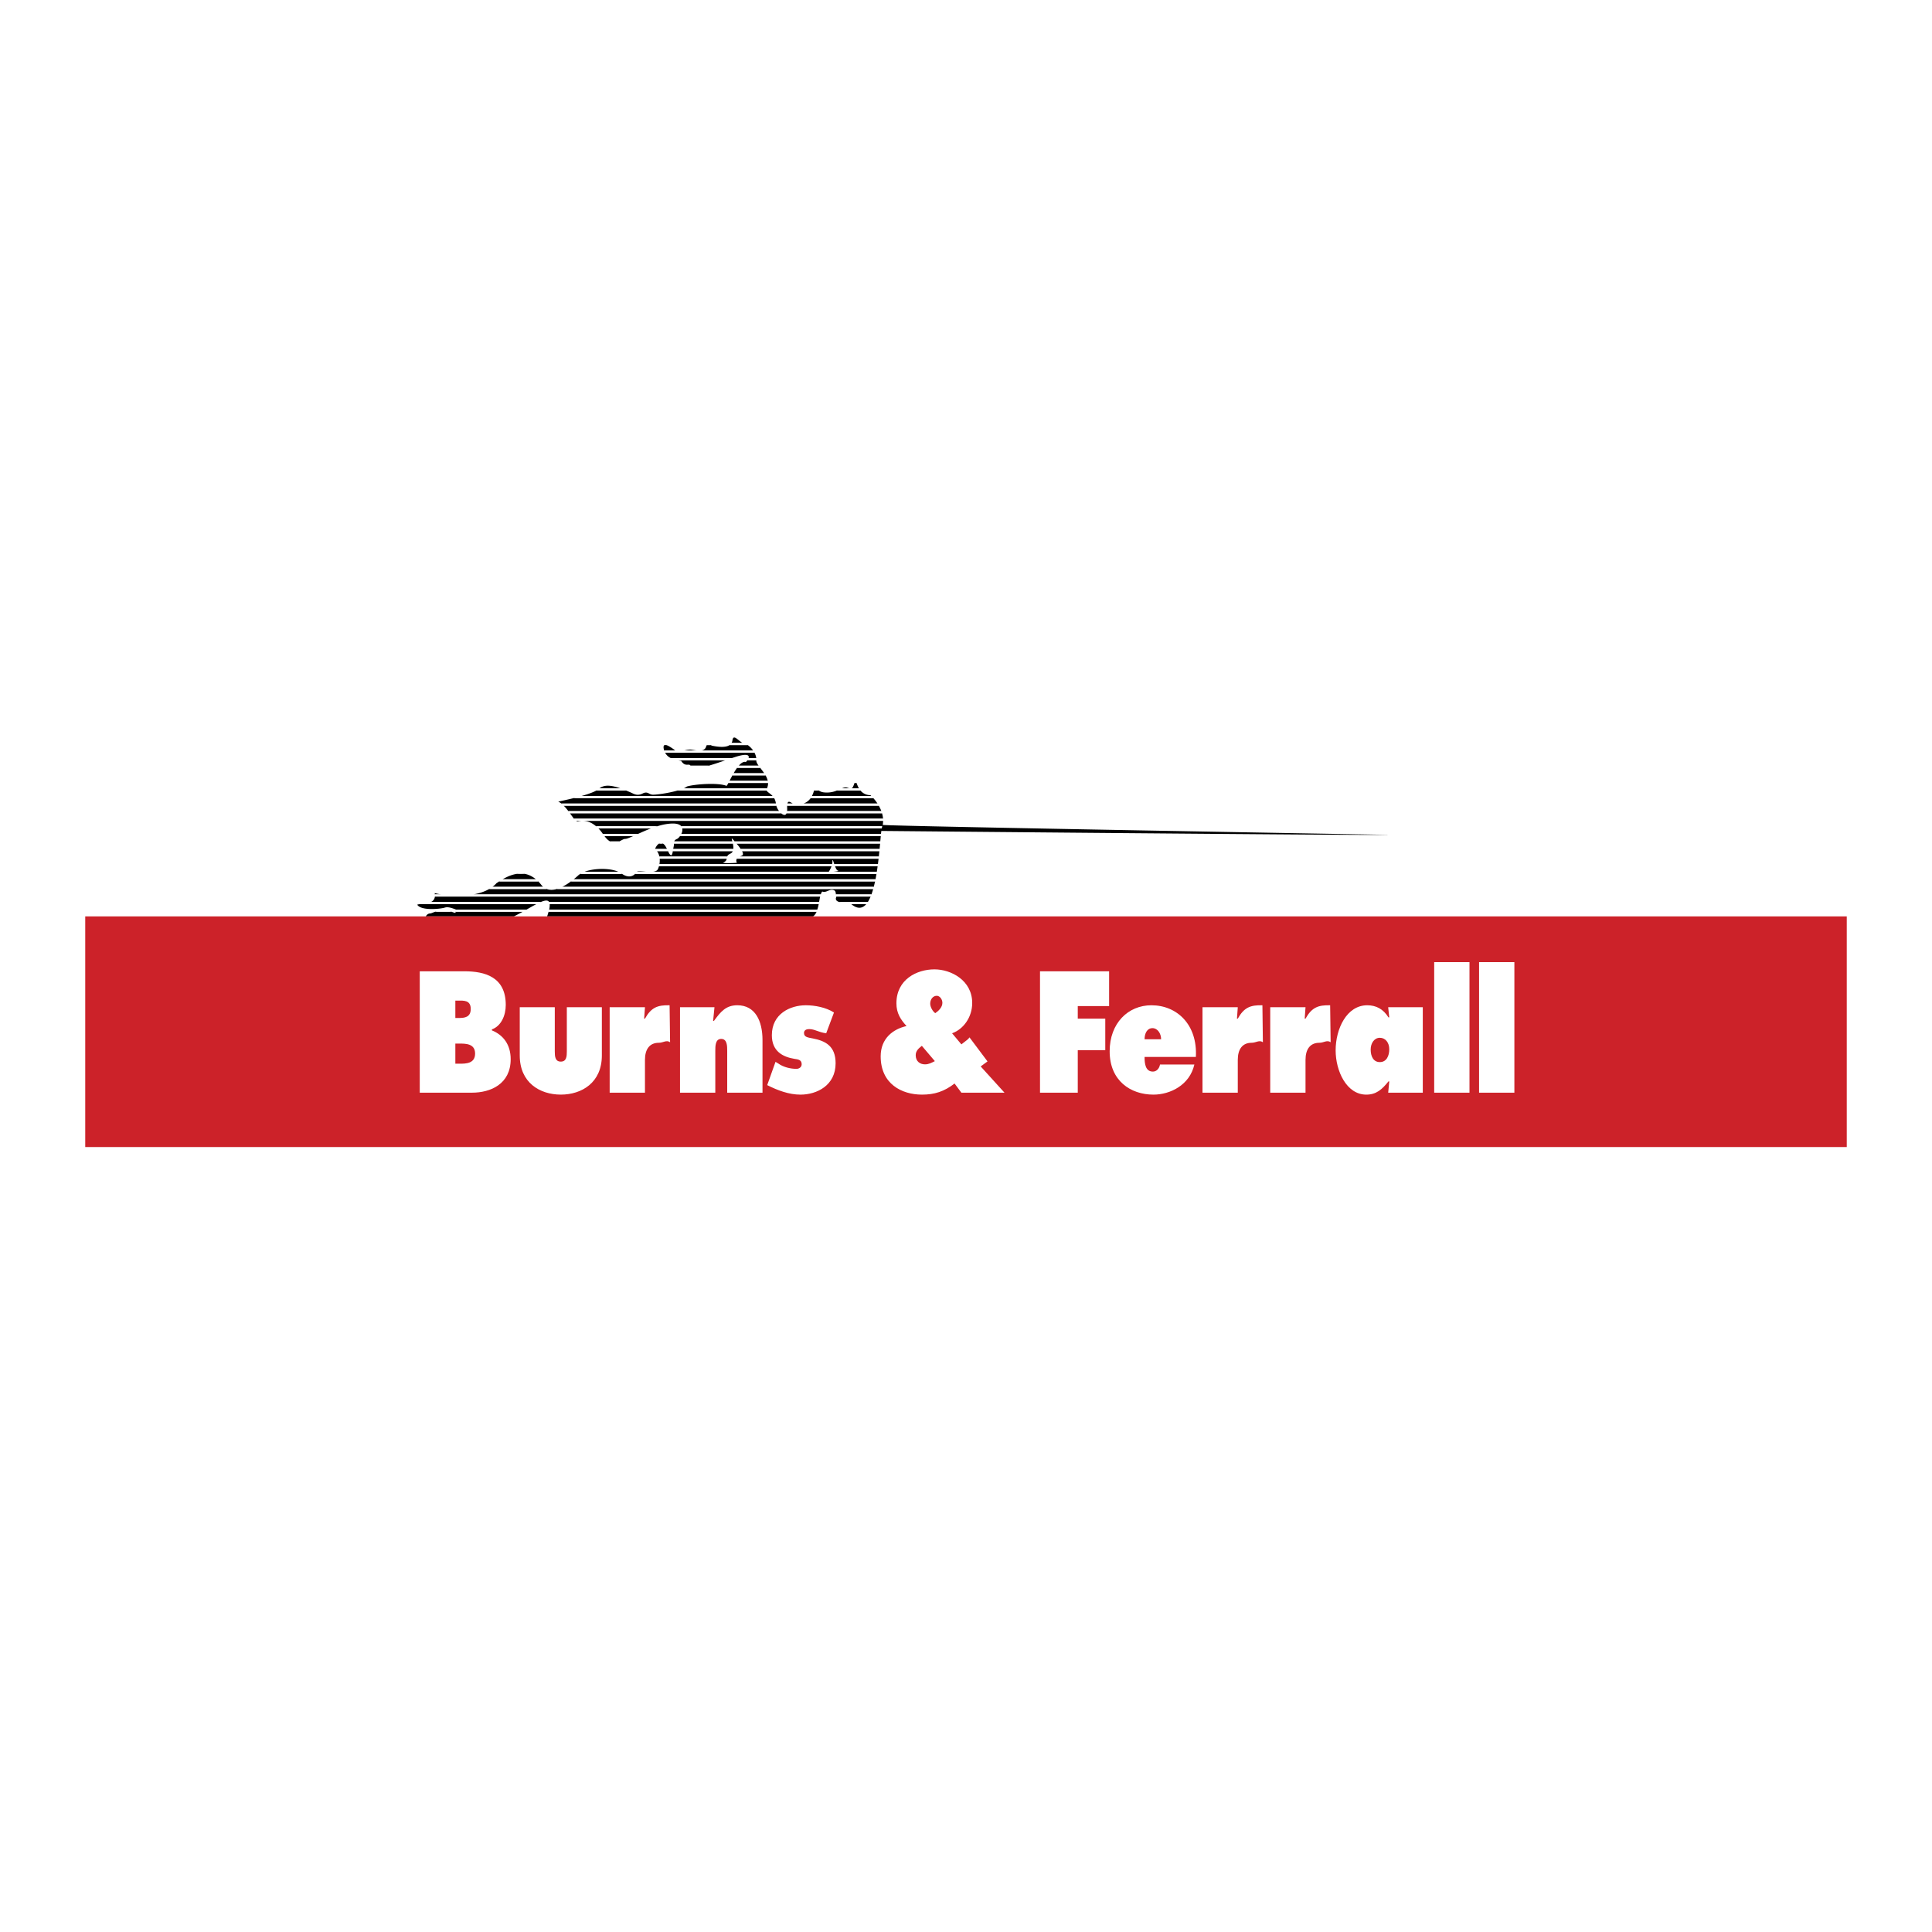 <svg xmlns="http://www.w3.org/2000/svg" width="2500" height="2500" viewBox="0 0 192.756 192.756"><g fill-rule="evenodd" clip-rule="evenodd"><path fill="#fff" d="M0 0h192.756v192.756H0V0z"/><path d="M76.378 77.36h-3.305c-.106.193-.205.382-.29.545H76.6a1.897 1.897 0 0 0-.222-.545zM75.843 76.605h-2.302a6.161 6.161 0 0 0-.348.543h3.055c-.13-.192-.274-.374-.405-.543zM43.375 89.103c.012.052.001.087.006.135h.629a5.753 5.753 0 0 1-.635-.135zM73.115 84.161h-5.864a2.26 2.26 0 0 1-.049.351c-.013.06-.025.126-.036.194h6.002a1.901 1.901 0 0 0-.053-.545zM72.38 75.85h-4.747c.108.02.203.046.325.06.407.64.756.232.931.465.003.009.015.011.019.02h1.811a40.236 40.236 0 0 0 1.661-.545zM86.427 90.205h-1.495c.628.521 1.115.441 1.495 0zM66.138 84.161h-.377c-.192.111-.34.356-.403.544h1.185c-.135-.3-.272-.467-.405-.544zM60.864 83.949h.919c.231-.109.43-.252.596-.252.148 0 .447-.124.824-.293h-2.907c.203.271.392.445.568.545zM72.898 85.151a.418.418 0 0 0 .213-.235h-5.98c-.068.404-.159.687-.485 0h-1.104c.123.146.2.338.241.545h6.765c.037-.104.118-.207.35-.31zM64.953 82.649h-5.25c.165.169.312.356.439.544h3.527c.388-.176.824-.37 1.284-.544zM82.96 86.427H65.742a1.68 1.68 0 0 1-.107.293c-.077.152-.256.223-.477.252h17.53c.043-.064.175-.277.272-.545zM84.522 78.583c-.168-.056-.34-.006-.537.077h.823a1.822 1.822 0 0 1-.286-.077zM76.478 78.871H67.6c-.979.285-2.3.45-2.546.409-.349-.058-.465-.349-.931-.116-.464.232-.755.116-1.104-.058a21.558 21.558 0 0 0-.551-.235h-2.966c-.353.194-.896.379-1.474.545h19.054c-.232-.253-.501-.37-.604-.545zM58.328 86.972h3.358c-.815-.371-2.38-.369-3.358 0zM87.677 80.383h-9.141a2.822 2.822 0 0 0 0 .292c.003.098 0 .18-.008.252h9.405a3.723 3.723 0 0 0-.256-.544zM74.41 76.026c-.226-.07-.468.098-.701.368h1.976c-.145-.204-.243-.386-.229-.542v-.002h-.883a.867.867 0 0 1-.163.176zM87.131 79.627h-6.246c-.204.28-.459.446-.708.544h7.37a4.647 4.647 0 0 0-.416-.544zM69.063 74.806c-.259-.058-.545.012-.825.077h1.34c-.192-.02-.378-.058-.515-.077zM66.47 74.338h-.167c-.137.055-.117.277-.041.545h1.119c-.437-.334-.73-.501-.911-.545zM74.609 74.338h-1.818c-.451.301-1.315.148-1.752.061a1.386 1.386 0 0 0-.15-.061h-.352a.2.2 0 0 0-.079.119c-.073.29-.284.397-.529.426h5.213a2.2 2.2 0 0 0-.533-.545zM86.847 79.339c-.482-.018-.792-.221-.999-.468h-2.354a2.552 2.552 0 0 1-1.355.177 1.04 1.04 0 0 1-.442-.177h-.488v.003c-.047.215-.12.387-.203.542h5.921c-.025-.025-.058-.058-.08-.077zM85.459 78.116h-.202c-.128.352-.187.513-.323.544h.766c-.12-.201-.19-.402-.241-.544zM76.627 78.116h-3.956a1.572 1.572 0 0 1-.18.293c-.812-.349-3.196-.175-3.951.058a1.528 1.528 0 0 1-.335.193h8.313c.082-.185.118-.368.109-.544zM87.999 81.139H78.48c-.103.247-.33.19-.547 0H56.862c.148.207.283.396.405.543H88.1a2.578 2.578 0 0 0-.101-.543zM63.545 86.972h.92c-.411-.032-.784-.077-.92 0zM77.452 80.383h-21.21c.166.166.321.352.465.544h21.028a1.554 1.554 0 0 1-.283-.544zM73.422 75.503c1.173-.367 1.351-.132 1.265.135h.764a1.524 1.524 0 0 0-.18-.544h-8.908c.114.231.298.414.569.544h6.077c.138-.045.278-.093.413-.135zM73.286 73.583h-.052c-.076.014-.134.092-.16.293a.666.666 0 0 1-.088.251h1.094c-.326-.198-.609-.514-.794-.544zM57.672 81.954a1.74 1.74 0 0 1 .359-.061h-.551c.068.05.133.078.192.061zM59.822 78.642c-.006.007-.016.012-.022.019h2.114c-.894-.317-1.586-.399-2.092-.019zM77.237 79.627H57.239c-.645.16-1.236.285-1.543.351.109.047.213.116.314.193h21.403a1.481 1.481 0 0 0-.176-.544zM78.562 80.171h.527c-.241-.15-.451-.311-.527 0zM53.512 90.205H41.903c-.125.013-.229.028-.272.061.407.639 2.383.406 2.731.29s.756.059 1.105.175c-.004.006-.004.013-.008.019h7.073c.355-.202.687-.393.98-.545zM87.304 87.938H56.965c-.27.2-.569.393-.876.545h31.088c.045-.176.088-.358.127-.545zM82.042 88.948c.388.155.681-.257 1.085-.155.235.059.248.208.273.445h3.543a7.25 7.25 0 0 0 .176-.544H55.561c-.357.105-.707.123-1.02 0h-5.729c-.462.266-1.008.441-1.582.544h34.656c.043-.129.09-.237.156-.29zM54.01 88.289a4.054 4.054 0 0 0-.307-.352h-3.897l-.27.177a2.597 2.597 0 0 1-.406.369h5.063a1.417 1.417 0 0 1-.183-.194zM54.587 91.428h26.539c.146-.11.263-.266.347-.467h-26.74a8.089 8.089 0 0 1-.146.467zM83.437 89.49c-.126.284.037.423.293.504h2.853c.102-.157.193-.341.279-.545h-3.43c.002.015.002.026.005.041zM54.787 89.994h26.935c.035-.195.067-.383.104-.545H43.389a.66.66 0 0 1-.398.545h10.966c.416-.177.709-.21.83 0zM52.158 90.961h-6.717c.032.13.066.171-.4 0h-1.619c-.24.087-.421.176-.513.176-.174 0-.33.118-.429.291h8.797c.302-.153.599-.309.881-.467zM54.79 90.75h26.753c.056-.173.103-.357.139-.545H54.844a1.85 1.85 0 0 1-.054.545zM87.447 87.183H63.366c-.219.241-.689.435-1.307 0h-4.148c-.061.039-.133.074-.18.118a9.901 9.901 0 0 1-.494.426h30.111c.035-.179.068-.361.099-.544zM52.336 87.183h-.759c-.547.081-1.045.317-1.432.544h3.322c-.374-.31-.756-.481-1.131-.544zM73.131 83.756l.169.193h14.525l.051-.545H67.854c-.102.145-.215.256-.303.293-.188.081-.25.151-.276.252h5.789c-.066-.252-.106-.392.067-.193zM73.908 84.705h13.849c.019-.19.035-.372.05-.544H73.482a6.6 6.6 0 0 1 .426.544z"/><path d="M66.332 82.245c.975-.175 1.45-.046 1.643.193h20.034l-.043.211H68.071a.883.883 0 0 1-.093.544h19.919c.011-.107.023-.208.035-.29 0 0 49.517.465 50.601.388 0 0-49.362-.853-50.465-.988.029-.138.036-.273.039-.409H58.148c.498.001.947.222 1.326.545h6.094c.256-.08.512-.149.764-.194zM73.984 85.383c-.069.022-.118.05-.173.077h13.868c.021-.186.039-.367.057-.545H74.034c.118.229.136.406-.05.468zM83.05 86.002c0-.4.071-.126.185.213h4.355l.066-.544H73.521c-.079.116-.08.253-.001.409 0 0-1.008.078-1.395 0 .307-.136.356-.273.377-.409h-6.685a2.2 2.2 0 0 1-.024.544h17.22c.016-.07.037-.142.037-.213zM83.592 86.855c.174.044-.141.087-.449.117h4.338c.029-.182.056-.362.08-.545h-4.249c.081.211.175.402.28.428z"/><path d="M54.844 90.205h26.838l.039-.21H54.787a.52.52 0 0 1 .057.21zM53.957 89.994H42.991c-.337.162-.792.179-1.088.21h11.609a6.27 6.27 0 0 1 .445-.21zM84.91 90.187l.022.018h1.495c.054-.063.105-.135.155-.21H83.73c.373.114.95.101 1.18.192zM52.532 90.75h-7.073a.302.302 0 0 0-.019.211h6.717l.375-.211zM54.733 90.961h26.74c.027-.066.048-.14.07-.211H54.79c-.014.063-.039.141-.057.211zM44.886 90.904c-.567-.212-1.089-.079-1.463.057h1.619l-.156-.057zM83.431 89.449h3.43c.028-.068.057-.138.083-.211h-3.543c.007.063.017.136.03.211zM81.887 89.238H47.231c-1.14.206-2.373.14-3.222 0h-.629c.008.075.017.149.009.211h38.437c.017-.08.039-.145.061-.211zM54.193 88.483H49.13a3.23 3.23 0 0 1-.317.211h5.729a1.113 1.113 0 0 1-.349-.211zM87.177 88.483H56.089a3.418 3.418 0 0 1-.528.211H87.12c.02-.069.038-.141.057-.211zM87.348 87.727H57.237a6.093 6.093 0 0 1-.272.211h30.339l.044-.211zM53.467 87.727h-3.322a8.079 8.079 0 0 0-.34.211h3.897a2.83 2.83 0 0 0-.235-.211zM65.157 86.972h-.692c.241.018.484.027.692 0zM61.972 87.127c-.076-.061-.181-.108-.286-.155h-3.358a2.166 2.166 0 0 0-.417.211h4.148c-.03-.021-.057-.033-.087-.056z" fill="#fff"/><path d="M87.481 86.972h-4.338c-.242.023-.481.039-.481.039l.025-.039h-17.53a3.475 3.475 0 0 1-.692 0h-.92c-.021.012-.054.02-.062.039a.61.61 0 0 1-.117.172h24.081l.034-.211zM51.577 87.183h.759a2.357 2.357 0 0 0-.759 0zM83.312 86.427h4.249l.029-.211h-4.355c.024.07.05.14.077.211zM83.013 86.216h-17.22c-.012.073-.032.143-.051.211H82.96c.025-.07.038-.138.053-.211zM72.548 85.46h-6.765c.014.069.027.139.034.211h6.685c.01-.07.02-.141.046-.211zM73.521 85.672h14.135c.009-.071.016-.142.023-.211H73.811c-.13.062-.235.13-.29.211zM66.563 84.744c-.006-.016-.014-.023-.021-.039h-1.185l-.015.039a.777.777 0 0 1 .198.172h1.104c-.026-.058-.049-.1-.081-.172zM74.034 84.916h13.702c.006-.071.014-.141.021-.21H73.908c.05.073.092.143.126.21zM73.111 84.916a.678.678 0 0 0 .057-.21h-6.002l-.035.21h5.98zM73.482 84.161h14.324c.008-.072.014-.143.02-.211H73.3c.061.068.121.139.182.211zM73.064 83.949h-5.789a1.342 1.342 0 0 0-.023.211h5.864a9.463 9.463 0 0 0-.052-.211zM61.783 83.949h-.919c.355.202.659.123.919 0zM65.761 84.161h.377a.354.354 0 0 0-.377 0zM60.142 83.193l.029.039c.042.064.084.117.125.172h2.907l.467-.211h-3.528zM87.897 83.193H67.978a1.409 1.409 0 0 1-.124.211h20.022l.021-.211zM87.965 82.649l.043-.211H67.975a.478.478 0 0 1 .097.211h19.893zM65.567 82.438h-6.094c.079.067.156.136.229.211h5.25c.203-.077.409-.147.615-.211zM88.1 81.682H57.267c.075.091.147.165.213.211h30.627c0-.07-.002-.14-.007-.211zM77.735 80.927H56.707c.053.071.106.142.155.211h21.071a1.488 1.488 0 0 1-.198-.211zM87.934 80.927h-9.405a.74.74 0 0 1-.048.211H88c-.022-.07-.041-.142-.066-.211zM87.547 80.171h-7.37a2.52 2.52 0 0 1-.653.155c-.142.018-.293-.067-.434-.155h-.527a1.272 1.272 0 0 0-.026.211h9.141a11.499 11.499 0 0 0-.131-.211zM77.432 80.269c-.003-.037-.013-.063-.019-.097H56.01c.081.062.157.136.232.211h21.21a1.014 1.014 0 0 1-.02-.114zM86.928 79.416h-5.921c-.04.074-.077.149-.121.211h6.246a3.92 3.92 0 0 0-.204-.211zM77.082 79.416H58.028c-.262.076-.529.146-.789.211h19.998a1.237 1.237 0 0 0-.155-.211zM61.915 78.66H59.8c-.07.071-.171.142-.299.211h2.966a14.02 14.02 0 0 0-.552-.211zM76.444 78.815c.031-.052.051-.103.074-.155h-8.313a4.746 4.746 0 0 1-.605.211h8.878c-.012-.018-.027-.035-.034-.056zM85.7 78.66h-1.715c-.144.062-.306.137-.491.211h2.354a1.547 1.547 0 0 1-.148-.211zM81.209 78.871h.488c-.267-.173-.406-.357-.488 0zM85.278 78.061l-.021.056h.202c-.068-.198-.101-.277-.181-.056zM76.6 77.905h-3.817l-.112.211h3.956a1.15 1.15 0 0 0-.027-.211zM76.248 77.149h-3.055l-.12.211h3.305a3.86 3.86 0 0 0-.13-.211zM75.685 76.394h-1.976a2.876 2.876 0 0 0-.167.211h2.302a4.865 4.865 0 0 1-.159-.211zM68.907 76.394c.058.12.184.18.345.211h.517c.276-.036.593-.108.948-.211h-1.81zM73.008 75.638h-6.077c.19.092.427.161.702.211h4.747c.212-.073.421-.142.628-.211zM74.573 75.85h.883c.007-.07.002-.141-.005-.211h-.764a.776.776 0 0 1-.114.211zM75.141 74.883h-6.903c-.287.066-.567.127-.803.039-.02-.016-.033-.024-.053-.039h-1.119l.01.039c.02.065.061.114.089.172h8.908a1.984 1.984 0 0 0-.129-.211zM74.526 74.282c-.154 0-.304-.067-.447-.155h-1.094a.614.614 0 0 1-.194.211h1.818c-.028-.019-.057-.041-.083-.056zM70.537 74.338h.352c-.135-.046-.268-.058-.352 0z" fill="#fff"/><path d="M82.662 87.011s.239-.016.481-.039h-.456l-.025.039z" fill="#fff"/><path fill="#cc2229" d="M81.126 91.428H8.504v23.014h175.748V91.428H81.126z"/><path d="M41.879 96.906h4.459c2.04 0 4.122.562 4.122 3.358 0 1.059-.461 2.104-1.383 2.44v.097c1.146.466 1.873 1.43 1.873 2.875 0 2.489-2.014 3.341-3.858 3.341h-5.213V96.906zm3.899 4.659c.56 0 1.188-.064 1.188-.9 0-.899-.713-.835-1.272-.835h-.264v1.735h.348zm-.348 4.561h.433c.629 0 1.537-.016 1.537-1.012 0-1.012-.978-.996-1.593-.996h-.377v2.008zM55.351 100.488v4.401c0 .498.028 1.028.601 1.028s.601-.53.601-1.028v-4.401h3.494v4.818c0 2.699-1.993 3.904-4.095 3.904-2.103 0-4.096-1.205-4.096-3.904v-4.818h3.495zM66.854 103.983c-.368-.257-.677.055-1.127.055-.915 0-1.379.643-1.379 1.702v3.277h-3.521v-8.529h3.521l-.082 1.142h.082c.629-1.125 1.269-1.365 2.457-1.334l.049 3.687zM125.998 103.983c-.367-.257-.676.055-1.127.055-.914 0-1.377.643-1.377 1.702v3.277h-3.521v-8.529h3.521l-.082 1.142h.082c.627-1.125 1.27-1.365 2.457-1.334l.047 3.687zM132.758 103.983c-.367-.257-.678.055-1.127.055-.914 0-1.379.643-1.379 1.702v3.277h-3.521v-8.529h3.521l-.082 1.142h.082c.629-1.125 1.27-1.365 2.457-1.334l.049 3.687zM71.148 101.854h.082c.683-.932 1.202-1.559 2.334-1.559 1.802 0 2.511 1.59 2.511 3.47v5.252h-3.521v-4.159c0-.499 0-1.206-.601-1.206-.587 0-.587.707-.587 1.206v4.159h-3.521v-8.529h3.439l-.136 1.366zM77.373 105.94l.291.175c.491.354 1.201.525 1.801.525.231 0 .519-.146.519-.466 0-.466-.423-.482-.71-.53-1.174-.192-2.266-.755-2.266-2.361 0-2.136 1.83-2.987 3.385-2.987.901 0 2.021.209 2.812.723l-.776 2.074c-.813-.116-1.135-.42-1.709-.42-.218 0-.505.081-.505.386 0 .417.383.45.875.546 1.255.24 2.279.755 2.279 2.474 0 2.217-1.87 3.133-3.507 3.133-1.146 0-2.266-.419-3.317-.949l.828-2.323zM95.237 108.103c-1.037.802-2.006 1.108-3.249 1.108-2.034 0-4.123-1.077-4.123-3.823 0-1.783 1.229-2.715 2.58-3.02-.587-.643-1.01-1.285-1.01-2.265 0-2.394 2.047-3.39 3.795-3.39 1.651 0 3.767 1.093 3.767 3.357 0 1.413-.873 2.618-2.007 3.02l.928 1.107c.629-.481.692-.524.808-.699l1.799 2.399-.682.501 2.375 2.618h-4.3l-.681-.913zm-2.43-7.967c0 .337.26.787.505.947.313-.209.71-.578.71-1.028 0-.353-.26-.706-.56-.706-.382 0-.655.353-.655.787zm-.833 4.208c-.286.225-.614.481-.614.932 0 .626.437.915.928.915.382 0 .655-.16.982-.321l-1.296-1.526zM103.762 96.906h6.894v3.47h-3.127v1.254h2.744v3.146h-2.744v4.242h-3.767V96.906zM114.193 105.452c0 .689.094 1.461.832 1.461.367 0 .641-.306.709-.707h3.428c-.465 2.056-2.416 3.005-4.082 3.005-2.279 0-4.369-1.382-4.369-4.321 0-2.827 1.857-4.594 4.164-4.594 2.58 0 4.613 1.959 4.436 5.156h-5.118zm1.651-1.766c0-.579-.355-1.108-.859-1.108-.533 0-.791.514-.791 1.108h1.65zM138.607 107.894h-.082c-.641.803-1.215 1.317-2.211 1.317-1.965 0-3.057-2.346-3.057-4.418 0-2.152 1.105-4.497 3.152-4.497.875 0 1.598.369 2.115 1.205h.082l-.107-1.013h3.453v8.529H138.5l.107-1.123zm-.941-1.928c.67 0 .941-.626.941-1.285 0-.658-.381-1.141-.941-1.141-.559 0-.914.546-.914 1.173 0 .675.273 1.253.914 1.253zM143.09 95.991h3.521v13.027h-3.521V95.991zM147.568 95.991h3.522v13.027h-3.522V95.991z" fill="#fff"/></g></svg>